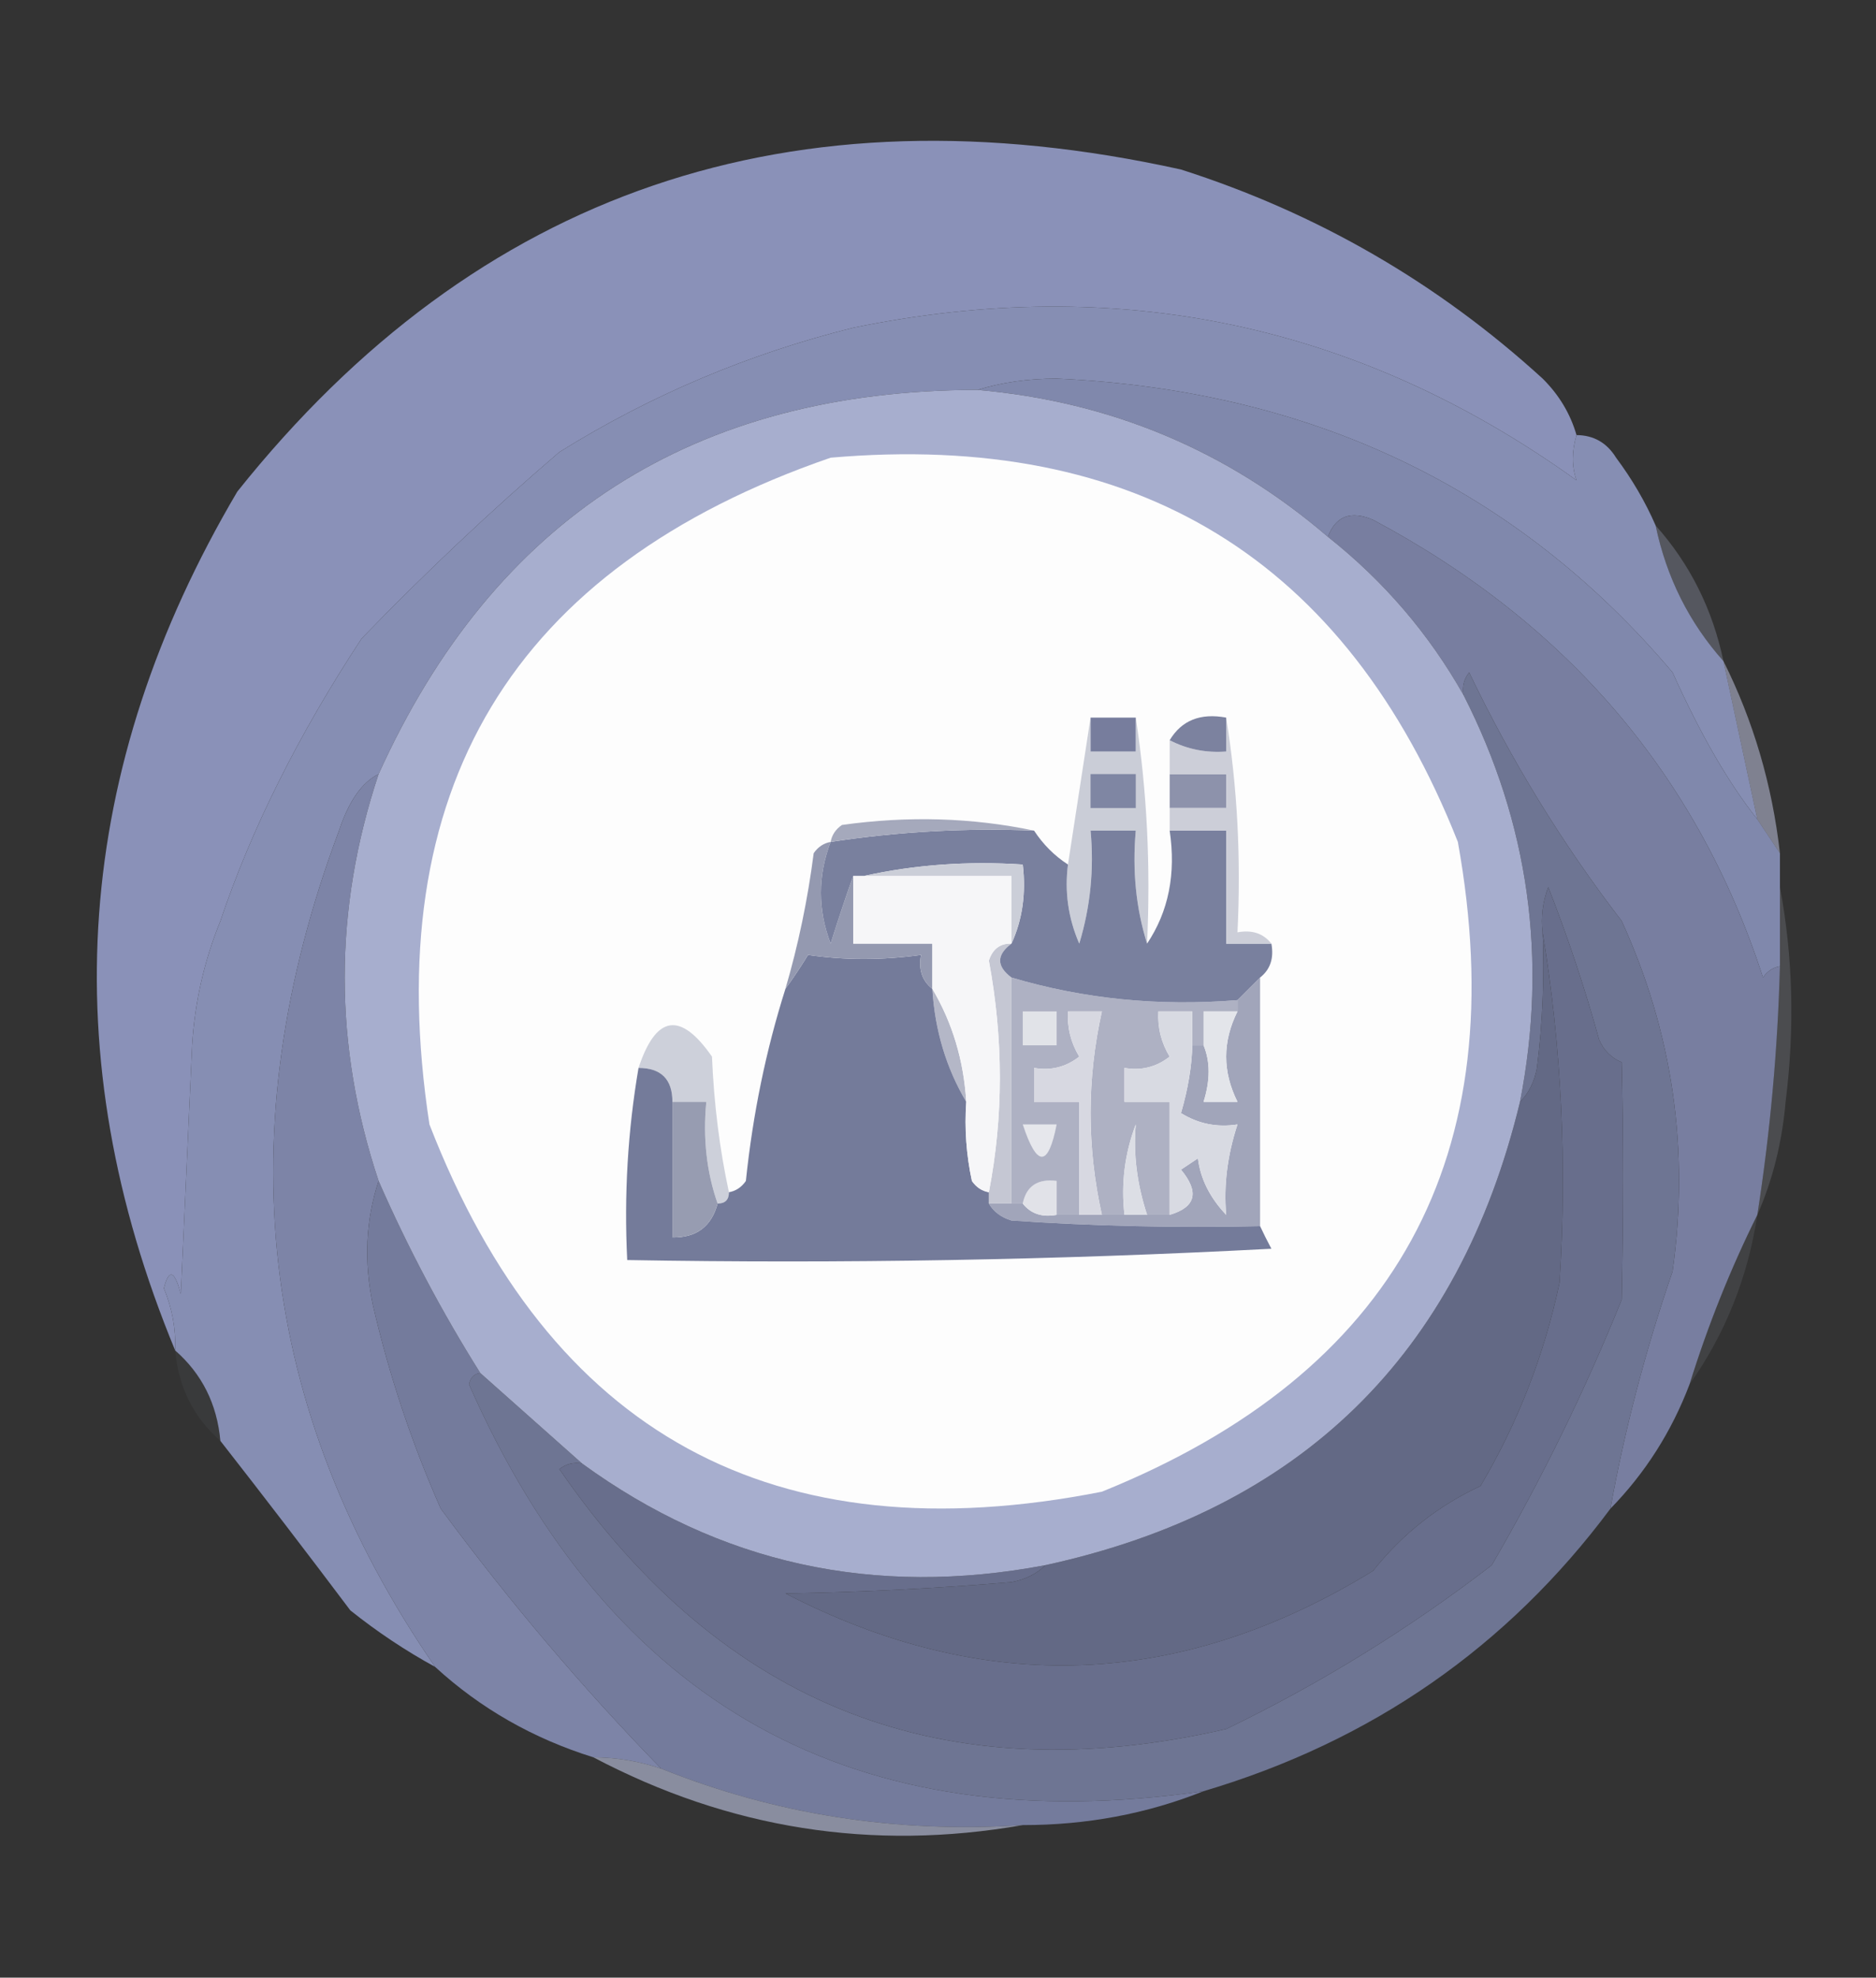 <svg xmlns="http://www.w3.org/2000/svg" xmlns:xlink="http://www.w3.org/1999/xlink" width="166px" height="175px" style="shape-rendering:geometricPrecision; text-rendering:geometricPrecision; image-rendering:optimizeQuality; fill-rule:evenodd; clip-rule:evenodd"><rect width="100%" height="100%" fill="#333333" stroke="none"/><g><path style="opacity:0.996" fill="#8b92b9" d="M 139.5,38.5 C 139.07,39.955 139.07,41.288 139.5,42.5C 120.267,28.678 98.933,24.178 75.5,29C 66.228,31.311 57.561,34.977 49.5,40C 43.476,45.161 37.643,50.661 32,56.5C 26.419,64.99 22.253,73.324 19.5,81.5C 18.068,85.019 17.235,88.686 17,92.5C 16.667,99.833 16.333,107.167 16,114.5C 15.444,112.405 14.944,112.238 14.5,114C 15.233,115.766 15.567,117.599 15.5,119.5C 4.69,93.354 6.523,68.021 21,43.5C 42.235,16.887 70.068,7.387 104.5,15C 116.542,18.852 127.209,25.019 136.5,33.5C 137.952,34.94 138.952,36.606 139.5,38.5 Z"></path></g><g><path style="opacity:0.999" fill="#868eb3" d="M 139.5,38.5 C 141.017,38.511 142.184,39.177 143,40.5C 144.421,42.405 145.588,44.405 146.5,46.5C 147.46,51.086 149.46,55.086 152.5,58.5C 153.5,63.167 154.5,67.833 155.5,72.5C 152.944,69.282 150.444,64.948 148,59.5C 134.217,43.202 116.05,34.535 93.5,33.5C 90.975,33.503 88.641,33.837 86.5,34.5C 61.396,34.536 43.729,45.869 33.5,68.5C 32.03,69.225 30.864,70.891 30,73.5C 20.026,100.107 22.859,124.774 38.5,147.5C 35.9,146.081 33.4,144.415 31,142.5C 27.147,137.377 23.314,132.377 19.5,127.5C 19.206,124.246 17.873,121.579 15.5,119.5C 15.567,117.599 15.233,115.766 14.5,114C 14.944,112.238 15.444,112.405 16,114.5C 16.333,107.167 16.667,99.833 17,92.5C 17.235,88.686 18.068,85.019 19.5,81.5C 22.253,73.324 26.419,64.99 32,56.5C 37.643,50.661 43.476,45.161 49.5,40C 57.561,34.977 66.228,31.311 75.5,29C 98.933,24.178 120.267,28.678 139.5,42.5C 139.07,41.288 139.07,39.955 139.5,38.5 Z"></path></g><g><path style="opacity:0.998" fill="#8088ac" d="M 86.5,34.5 C 88.641,33.837 90.975,33.503 93.5,33.5C 116.05,34.535 134.217,43.202 148,59.5C 150.444,64.948 152.944,69.282 155.5,72.5C 156.167,73.5 156.833,74.5 157.5,75.5C 157.5,76.5 157.5,77.5 157.5,78.5C 157.5,80.833 157.5,83.167 157.5,85.5C 156.883,85.611 156.383,85.944 156,86.5C 150.244,68.696 138.744,55.196 121.5,46C 119.537,45.156 118.204,45.656 117.5,47.5C 108.614,39.867 98.281,35.533 86.5,34.5 Z"></path></g><g><path style="opacity:0.298" fill="#a7adc8" d="M 146.5,46.5 C 149.535,49.902 151.535,53.902 152.5,58.5C 149.46,55.086 147.46,51.086 146.5,46.5 Z"></path></g><g><path style="opacity:0.999" fill="#787ea0" d="M 157.5,85.5 C 157.303,92.879 156.636,100.213 155.5,107.5C 153.126,112.277 151.126,117.277 149.5,122.5C 147.913,126.683 145.579,130.35 142.5,133.5C 143.758,126.525 145.591,119.525 148,112.5C 149.514,101.723 148.014,91.39 143.5,81.5C 138.247,74.668 133.747,67.335 130,59.5C 129.536,60.094 129.369,60.761 129.5,61.5C 126.447,56.089 122.447,51.422 117.5,47.5C 118.204,45.656 119.537,45.156 121.5,46C 138.744,55.196 150.244,68.696 156,86.5C 156.383,85.944 156.883,85.611 157.5,85.5 Z"></path></g><g><path style="opacity:0.62" fill="#aeb2ca" d="M 152.5,58.5 C 155.146,63.782 156.813,69.448 157.5,75.5C 156.833,74.5 156.167,73.5 155.5,72.5C 154.5,67.833 153.5,63.167 152.5,58.5 Z"></path></g><g><path style="opacity:0.986" fill="#6f7694" d="M 142.5,133.5 C 133.381,145.746 121.381,154.08 106.5,158.5C 75.696,162.933 54.03,150.933 41.5,122.5C 41.624,121.893 41.957,121.56 42.5,121.5C 45.526,124.195 48.526,126.862 51.5,129.5C 50.761,129.369 50.094,129.536 49.5,130C 63.964,151.043 83.631,158.71 108.5,153C 116.863,148.959 124.696,144.126 132,138.5C 136.419,130.881 140.253,123.048 143.5,115C 143.655,107.535 143.655,100.535 143.5,94C 142.572,93.612 141.905,92.945 141.5,92C 140.23,87.416 138.73,82.916 137,78.5C 136.51,79.793 136.343,81.127 136.5,82.5C 136.666,86.514 136.499,90.514 136,94.5C 135.768,95.737 135.268,96.737 134.5,97.5C 136.965,84.878 135.298,72.878 129.5,61.5C 129.369,60.761 129.536,60.094 130,59.5C 133.747,67.335 138.247,74.668 143.5,81.5C 148.014,91.39 149.514,101.723 148,112.5C 145.591,119.525 143.758,126.525 142.5,133.5 Z"></path></g><g><path style="opacity:1" fill="#686e8c" d="M 51.5,129.5 C 63.688,138.374 77.355,141.374 92.5,138.5C 91.737,139.268 90.737,139.768 89.5,140C 82.664,140.57 75.997,140.903 69.5,141C 87.147,150.122 104.48,149.456 121.5,139C 124.092,135.738 127.259,133.238 131,131.5C 134.307,125.916 136.641,119.916 138,113.5C 138.673,102.965 138.173,92.632 136.5,82.5C 136.343,81.127 136.51,79.793 137,78.5C 138.73,82.916 140.23,87.416 141.5,92C 141.905,92.945 142.572,93.612 143.5,94C 143.655,100.535 143.655,107.535 143.5,115C 140.253,123.048 136.419,130.881 132,138.5C 124.696,144.126 116.863,148.959 108.5,153C 83.631,158.71 63.964,151.043 49.5,130C 50.094,129.536 50.761,129.369 51.5,129.5 Z"></path></g><g><path style="opacity:0.188" fill="#b8bbcc" d="M 157.5,78.5 C 158.653,84.653 158.82,90.986 158,97.5C 157.689,101.09 156.856,104.423 155.5,107.5C 156.636,100.213 157.303,92.879 157.5,85.5C 157.5,83.167 157.5,80.833 157.5,78.5 Z"></path></g><g><path style="opacity:0.995" fill="#7e85a8" d="M 33.5,68.5 C 29.5,80.5 29.5,92.5 33.5,104.5C 32.357,107.976 32.19,111.642 33,115.5C 34.434,121.699 36.434,127.699 39,133.5C 45.048,141.702 51.548,149.368 58.5,156.5C 56.565,155.85 54.565,155.517 52.5,155.5C 47.173,153.841 42.507,151.174 38.5,147.5C 22.859,124.774 20.026,100.107 30,73.5C 30.864,70.891 32.03,69.225 33.5,68.5 Z"></path></g><g><path style="opacity:1" fill="#747b9c" d="M 33.5,104.5 C 36.092,110.414 39.092,116.081 42.5,121.5C 41.957,121.56 41.624,121.893 41.5,122.5C 54.03,150.933 75.696,162.933 106.5,158.5C 101.475,160.504 96.142,161.504 90.5,161.5C 79.318,162.238 68.651,160.571 58.5,156.5C 51.548,149.368 45.048,141.702 39,133.5C 36.434,127.699 34.434,121.699 33,115.5C 32.19,111.642 32.357,107.976 33.5,104.5 Z"></path></g><g><path style="opacity:0.129" fill="#a9adbe" d="M 155.5,107.5 C 154.657,113.043 152.657,118.043 149.5,122.5C 151.126,117.277 153.126,112.277 155.5,107.5 Z"></path></g><g><path style="opacity:1" fill="#636985" d="M 136.5,82.5 C 138.173,92.632 138.673,102.965 138,113.5C 136.641,119.916 134.307,125.916 131,131.5C 127.259,133.238 124.092,135.738 121.5,139C 104.48,149.456 87.147,150.122 69.5,141C 75.997,140.903 82.664,140.57 89.5,140C 90.737,139.768 91.737,139.268 92.5,138.5C 115.084,133.582 129.084,119.915 134.5,97.5C 135.268,96.737 135.768,95.737 136,94.5C 136.499,90.514 136.666,86.514 136.5,82.5 Z"></path></g><g><path style="opacity:0.047" fill="#bbc0d4" d="M 15.5,119.5 C 17.873,121.579 19.206,124.246 19.5,127.5C 17.127,125.421 15.794,122.754 15.5,119.5 Z"></path></g><g><path style="opacity:1" fill="#a7aece" d="M 86.5,34.5 C 98.281,35.533 108.614,39.867 117.5,47.5C 122.447,51.422 126.447,56.089 129.5,61.5C 135.298,72.878 136.965,84.878 134.5,97.5C 129.084,119.915 115.084,133.582 92.5,138.5C 77.355,141.374 63.688,138.374 51.5,129.5C 48.526,126.862 45.526,124.195 42.5,121.5C 39.092,116.081 36.092,110.414 33.5,104.5C 29.5,92.5 29.5,80.5 33.5,68.5C 43.729,45.869 61.396,34.536 86.5,34.5 Z"></path></g><g><path style="opacity:1" fill="#fdfdfd" d="M 73.5,40.5 C 100.6,38.148 119.1,49.481 129,74.5C 134.01,102.323 123.51,121.489 97.5,132C 68.462,137.735 48.629,126.902 38,99.5C 33.464,69.895 45.298,50.228 73.5,40.5 Z"></path></g><g><path style="opacity:1" fill="#a1a5ba" d="M 111.5,86.5 C 111.5,93.833 111.5,101.167 111.5,108.5C 104.159,108.666 96.826,108.5 89.5,108C 88.584,107.722 87.918,107.222 87.5,106.5C 88.167,106.5 88.833,106.5 89.5,106.5C 89.833,106.5 90.167,106.5 90.5,106.5C 91.209,107.404 92.209,107.737 93.5,107.5C 94.167,107.5 94.833,107.5 95.5,107.5C 96.167,107.5 96.833,107.5 97.5,107.5C 98.167,107.5 98.833,107.5 99.5,107.5C 100.167,107.5 100.833,107.5 101.5,107.5C 102.167,107.5 102.833,107.5 103.5,107.5C 105.814,106.821 106.147,105.488 104.5,103.5C 105,103.167 105.5,102.833 106,102.5C 106.222,104.306 107.056,105.973 108.5,107.5C 108.272,104.891 108.605,102.224 109.5,99.5C 107.712,99.785 106.045,99.452 104.5,98.5C 105.126,96.343 105.46,94.343 105.5,92.5C 105.833,92.5 106.167,92.5 106.5,92.5C 107.096,93.935 107.096,95.602 106.5,97.5C 107.5,97.5 108.5,97.5 109.5,97.5C 108.167,94.833 108.167,92.167 109.5,89.5C 109.5,89.167 109.5,88.833 109.5,88.5C 110.167,87.833 110.833,87.167 111.5,86.5 Z"></path></g><g><path style="opacity:1" fill="#e1e2e8" d="M 93.5,107.5 C 92.209,107.737 91.209,107.404 90.5,106.5C 90.821,104.952 91.821,104.285 93.5,104.5C 93.5,105.5 93.5,106.5 93.5,107.5 Z"></path></g><g><path style="opacity:1" fill="#aeb1c3" d="M 89.5,86.5 C 95.882,88.399 102.549,89.066 109.5,88.5C 109.5,88.833 109.5,89.167 109.5,89.5C 108.5,89.5 107.5,89.5 106.5,89.5C 106.5,90.5 106.5,91.5 106.5,92.5C 106.167,92.5 105.833,92.5 105.5,92.5C 105.5,91.5 105.5,90.5 105.5,89.5C 104.5,89.5 103.5,89.5 102.5,89.5C 102.421,90.93 102.754,92.264 103.5,93.5C 102.311,94.429 100.978,94.762 99.5,94.5C 99.5,95.5 99.5,96.5 99.5,97.5C 100.833,97.5 102.167,97.5 103.5,97.5C 103.5,100.833 103.5,104.167 103.5,107.5C 102.833,107.5 102.167,107.5 101.5,107.5C 100.605,104.776 100.272,102.109 100.5,99.5C 99.52,102.086 99.187,104.753 99.5,107.5C 98.833,107.5 98.167,107.5 97.5,107.5C 96.167,101.5 96.167,95.5 97.5,89.5C 96.5,89.5 95.5,89.5 94.5,89.5C 94.421,90.93 94.754,92.264 95.5,93.5C 94.311,94.429 92.978,94.762 91.5,94.5C 91.5,95.5 91.5,96.5 91.5,97.5C 92.833,97.5 94.167,97.5 95.5,97.5C 95.5,100.833 95.5,104.167 95.5,107.5C 94.833,107.5 94.167,107.5 93.5,107.5C 93.5,106.5 93.5,105.5 93.5,104.5C 91.821,104.285 90.821,104.952 90.5,106.5C 90.167,106.5 89.833,106.5 89.5,106.5C 89.5,99.833 89.5,93.167 89.5,86.5 Z"></path></g><g><path style="opacity:1" fill="#dcdee5" d="M 101.5,107.5 C 100.833,107.5 100.167,107.5 99.5,107.5C 99.187,104.753 99.52,102.086 100.5,99.5C 100.272,102.109 100.605,104.776 101.5,107.5 Z"></path></g><g><path style="opacity:1" fill="#e6e7ec" d="M 90.5,99.5 C 91.5,99.5 92.5,99.5 93.5,99.5C 92.754,103.31 91.754,103.31 90.5,99.5 Z"></path></g><g><path style="opacity:1" fill="#cdd0da" d="M 64.5,105.5 C 64.5,106.167 64.167,106.5 63.5,106.5C 62.523,103.713 62.19,100.713 62.5,97.5C 61.5,97.5 60.5,97.5 59.5,97.5C 59.5,95.5 58.5,94.5 56.5,94.5C 58.045,89.816 60.212,89.482 63,93.5C 63.176,97.688 63.676,101.688 64.5,105.5 Z"></path></g><g><path style="opacity:1" fill="#e3e5ea" d="M 109.5,89.5 C 108.167,92.167 108.167,94.833 109.5,97.5C 108.5,97.5 107.5,97.5 106.5,97.5C 107.096,95.602 107.096,93.935 106.5,92.5C 106.5,91.5 106.5,90.5 106.5,89.5C 107.5,89.5 108.5,89.5 109.5,89.5 Z"></path></g><g><path style="opacity:1" fill="#b4b7c7" d="M 82.5,87.5 C 84.277,90.505 85.277,93.838 85.5,97.5C 83.723,94.495 82.723,91.162 82.5,87.5 Z"></path></g><g><path style="opacity:1" fill="#d8dae2" d="M 105.5,92.5 C 105.46,94.343 105.126,96.343 104.5,98.5C 106.045,99.452 107.712,99.785 109.5,99.5C 108.605,102.224 108.272,104.891 108.5,107.5C 107.056,105.973 106.222,104.306 106,102.5C 105.5,102.833 105,103.167 104.5,103.5C 106.147,105.488 105.814,106.821 103.5,107.5C 103.5,104.167 103.5,100.833 103.5,97.5C 102.167,97.5 100.833,97.5 99.5,97.5C 99.5,96.5 99.5,95.5 99.5,94.5C 100.978,94.762 102.311,94.429 103.5,93.5C 102.754,92.264 102.421,90.93 102.5,89.5C 103.5,89.5 104.5,89.5 105.5,89.5C 105.5,90.5 105.5,91.5 105.5,92.5 Z"></path></g><g><path style="opacity:1" fill="#d7d8e1" d="M 97.5,107.5 C 96.833,107.5 96.167,107.5 95.5,107.5C 95.5,104.167 95.5,100.833 95.5,97.5C 94.167,97.5 92.833,97.5 91.5,97.5C 91.5,96.5 91.5,95.5 91.5,94.5C 92.978,94.762 94.311,94.429 95.5,93.5C 94.754,92.264 94.421,90.93 94.5,89.5C 95.5,89.5 96.5,89.5 97.5,89.5C 96.167,95.5 96.167,101.5 97.5,107.5 Z"></path></g><g><path style="opacity:1" fill="#e1e3e8" d="M 90.5,89.5 C 91.5,89.5 92.5,89.5 93.5,89.5C 93.5,90.5 93.5,91.5 93.5,92.5C 92.5,92.5 91.5,92.5 90.5,92.5C 90.5,91.5 90.5,90.5 90.5,89.5 Z"></path></g><g><path style="opacity:1" fill="#c5c7d3" d="M 89.5,83.5 C 88.167,84.5 88.167,85.5 89.5,86.5C 89.5,93.167 89.5,99.833 89.5,106.5C 88.833,106.5 88.167,106.5 87.5,106.5C 87.5,106.167 87.5,105.833 87.5,105.5C 88.796,98.808 88.796,91.975 87.5,85C 87.836,83.97 88.503,83.47 89.5,83.5 Z"></path></g><g><path style="opacity:1" fill="#747b9a" d="M 82.5,87.5 C 82.723,91.162 83.723,94.495 85.5,97.5C 85.337,99.857 85.503,102.19 86,104.5C 86.383,105.056 86.883,105.389 87.5,105.5C 87.5,105.833 87.5,106.167 87.5,106.5C 87.918,107.222 88.584,107.722 89.5,108C 96.826,108.5 104.159,108.666 111.5,108.5C 111.804,109.15 112.137,109.817 112.5,110.5C 93.512,111.5 74.512,111.833 55.5,111.5C 55.214,105.741 55.548,100.075 56.5,94.5C 58.5,94.5 59.5,95.5 59.5,97.5C 59.5,101.5 59.5,105.5 59.5,109.5C 61.619,109.532 62.952,108.532 63.5,106.5C 64.167,106.5 64.5,106.167 64.5,105.5C 65.117,105.389 65.617,105.056 66,104.5C 66.615,98.588 67.782,92.921 69.5,87.5C 70.158,86.602 70.824,85.602 71.5,84.5C 74.745,84.974 78.079,84.974 81.5,84.5C 81.263,85.791 81.596,86.791 82.5,87.5 Z"></path></g><g><path style="opacity:1" fill="#979cb1" d="M 59.5,97.5 C 60.5,97.5 61.5,97.5 62.5,97.5C 62.19,100.713 62.523,103.713 63.5,106.5C 62.952,108.532 61.619,109.532 59.5,109.5C 59.5,105.5 59.5,101.5 59.5,97.5 Z"></path></g><g><path style="opacity:1" fill="#9499b0" d="M 73.5,74.5 C 72.356,77.502 72.356,80.502 73.5,83.5C 74.169,81.369 74.835,79.369 75.5,77.5C 75.5,79.5 75.5,81.5 75.5,83.5C 77.833,83.5 80.167,83.5 82.5,83.5C 82.5,84.833 82.5,86.167 82.5,87.5C 81.596,86.791 81.263,85.791 81.5,84.5C 78.079,84.974 74.745,84.974 71.5,84.5C 70.824,85.602 70.158,86.602 69.5,87.5C 70.641,83.599 71.474,79.599 72,75.5C 72.383,74.944 72.883,74.611 73.5,74.5 Z"></path></g><g><path style="opacity:1" fill="#cacdd7" d="M 96.5,63.5 C 96.5,64.5 96.5,65.5 96.5,66.5C 97.833,66.5 99.167,66.5 100.5,66.5C 100.5,65.5 100.5,64.5 100.5,63.5C 101.491,69.979 101.824,76.646 101.5,83.5C 100.521,80.375 100.187,77.042 100.5,73.5C 99.167,73.5 97.833,73.5 96.5,73.5C 96.82,76.898 96.487,80.232 95.5,83.5C 94.526,81.257 94.192,78.924 94.5,76.5C 95.167,72.167 95.833,67.833 96.5,63.5 Z"></path></g><g><path style="opacity:1" fill="#f6f6f8" d="M 75.5,77.5 C 75.833,77.5 76.167,77.5 76.5,77.5C 80.833,77.5 85.167,77.5 89.5,77.5C 89.5,79.5 89.5,81.5 89.5,83.5C 88.503,83.47 87.836,83.97 87.5,85C 88.796,91.975 88.796,98.808 87.5,105.5C 86.883,105.389 86.383,105.056 86,104.5C 85.503,102.19 85.337,99.857 85.5,97.5C 85.277,93.838 84.277,90.505 82.5,87.5C 82.5,86.167 82.5,84.833 82.5,83.5C 80.167,83.5 77.833,83.5 75.5,83.5C 75.5,81.5 75.5,79.5 75.5,77.5 Z"></path></g><g><path style="opacity:1" fill="#79809e" d="M 91.5,73.5 C 92.306,74.728 93.306,75.728 94.5,76.5C 94.192,78.924 94.526,81.257 95.5,83.5C 96.487,80.232 96.82,76.898 96.5,73.5C 97.833,73.5 99.167,73.5 100.5,73.5C 100.187,77.042 100.521,80.375 101.5,83.5C 103.402,80.663 104.069,77.329 103.5,73.5C 105.167,73.5 106.833,73.5 108.5,73.5C 108.5,76.833 108.5,80.167 108.5,83.5C 109.833,83.5 111.167,83.5 112.5,83.5C 112.737,84.791 112.404,85.791 111.5,86.5C 110.833,87.167 110.167,87.833 109.5,88.5C 102.549,89.066 95.882,88.399 89.5,86.5C 88.167,85.5 88.167,84.5 89.5,83.5C 90.468,81.393 90.802,79.059 90.5,76.5C 85.637,76.18 80.97,76.514 76.5,77.5C 76.167,77.5 75.833,77.5 75.5,77.5C 74.835,79.369 74.169,81.369 73.5,83.5C 72.356,80.502 72.356,77.502 73.5,74.5C 79.441,73.587 85.441,73.254 91.5,73.5 Z"></path></g><g><path style="opacity:1" fill="#cbced8" d="M 76.5,77.5 C 80.97,76.514 85.637,76.18 90.5,76.5C 90.802,79.059 90.468,81.393 89.5,83.5C 89.5,81.5 89.5,79.5 89.5,77.5C 85.167,77.5 80.833,77.5 76.5,77.5 Z"></path></g><g><path style="opacity:1" fill="#a5a9bc" d="M 91.5,73.5 C 85.441,73.254 79.441,73.587 73.5,74.5C 73.611,73.883 73.944,73.383 74.5,73C 80.349,72.182 86.015,72.348 91.5,73.5 Z"></path></g><g><path style="opacity:1" fill="#8d92ab" d="M 103.5,68.5 C 105.167,68.5 106.833,68.5 108.5,68.5C 108.5,69.5 108.5,70.5 108.5,71.5C 106.833,71.5 105.167,71.5 103.5,71.5C 103.5,70.5 103.5,69.5 103.5,68.5 Z"></path></g><g><path style="opacity:1" fill="#7f86a3" d="M 96.5,68.5 C 97.833,68.5 99.167,68.5 100.5,68.5C 100.5,69.5 100.5,70.5 100.5,71.5C 99.167,71.5 97.833,71.5 96.5,71.5C 96.5,70.5 96.5,69.5 96.5,68.5 Z"></path></g><g><path style="opacity:1" fill="#ccced8" d="M 108.5,63.5 C 109.49,69.645 109.823,75.978 109.5,82.5C 110.791,82.263 111.791,82.596 112.5,83.5C 111.167,83.5 109.833,83.5 108.5,83.5C 108.5,80.167 108.5,76.833 108.5,73.5C 106.833,73.5 105.167,73.5 103.5,73.5C 103.5,72.833 103.5,72.167 103.5,71.5C 105.167,71.5 106.833,71.5 108.5,71.5C 108.5,70.5 108.5,69.5 108.5,68.5C 106.833,68.5 105.167,68.5 103.5,68.5C 103.5,67.5 103.5,66.5 103.5,65.5C 105.042,66.301 106.708,66.634 108.5,66.5C 108.5,65.5 108.5,64.5 108.5,63.5 Z"></path></g><g><path style="opacity:1" fill="#7c829f" d="M 108.5,63.5 C 108.5,64.5 108.5,65.5 108.5,66.5C 106.708,66.634 105.042,66.301 103.5,65.5C 104.552,63.744 106.219,63.077 108.5,63.5 Z"></path></g><g><path style="opacity:1" fill="#777d9d" d="M 96.5,63.5 C 97.833,63.5 99.167,63.5 100.5,63.5C 100.5,64.5 100.5,65.5 100.5,66.5C 99.167,66.5 97.833,66.5 96.5,66.5C 96.5,65.5 96.5,64.5 96.5,63.5 Z"></path></g><g><path style="opacity:0.808" fill="#9da2b8" d="M 52.5,155.5 C 54.565,155.517 56.565,155.85 58.5,156.5C 68.651,160.571 79.318,162.238 90.5,161.5C 77.181,163.836 64.514,161.836 52.5,155.5 Z"></path></g></svg>